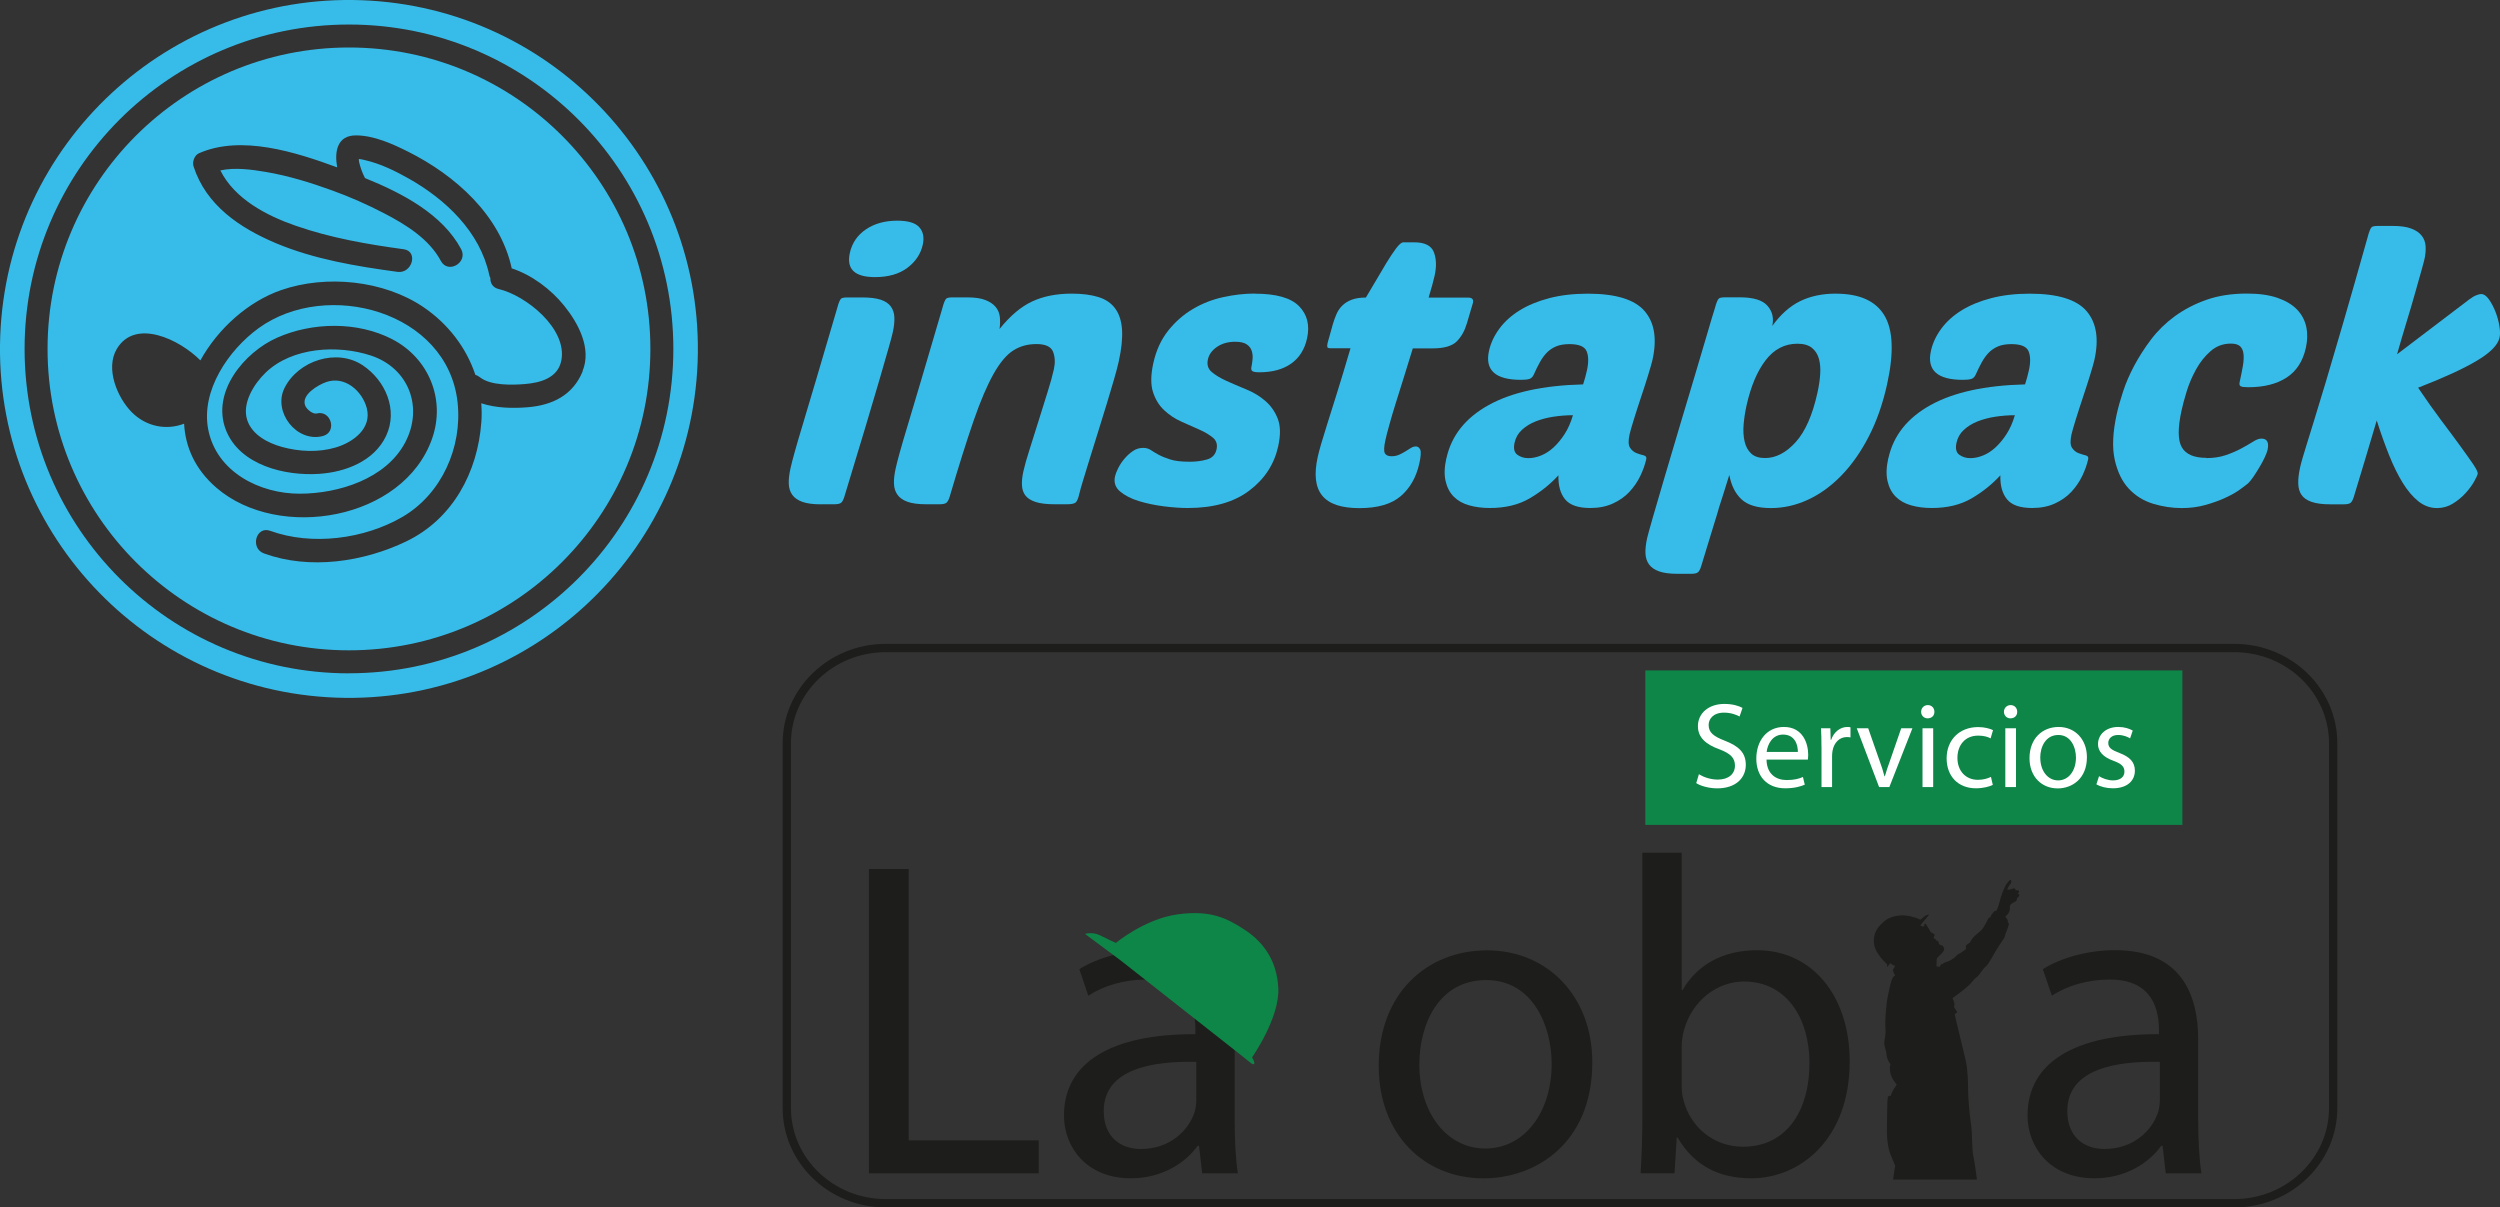 <?xml version="1.0" encoding="UTF-8"?><svg id="Capa_2" xmlns="http://www.w3.org/2000/svg" viewBox="0 0 433.21 209.23"><rect x="0" y="0" width="433.21" height="209.23" fill="#333333" stroke="none"/><defs><style>.cls-1{fill:#fff;}.cls-2{fill:#0d8648;}.cls-3{fill:#37bce9;}.cls-4{fill:#1d1d1b;}</style></defs><g id="Capa_1-2"><g><g><polygon class="cls-4" points="150.57 150.58 157.46 150.58 157.46 197.61 179.99 197.61 179.99 203.32 150.57 203.32 150.57 150.58"/><g><path class="cls-4" d="m207.3,184c-7.51-.16-16.04,1.17-16.04,8.53,0,4.54,2.97,6.57,6.42,6.57,5.01,0,8.22-3.13,9.31-6.34.23-.78.31-1.57.31-2.19v-6.57Zm6.65,10.25c0,3.29.16,6.5.55,9.07h-6.18l-.55-4.77h-.24c-2.11,2.97-6.18,5.63-11.58,5.63-7.67,0-11.58-5.4-11.58-10.88,0-9.16,8.14-14.16,22.77-14.09v-.78c0-3.05-.86-8.76-8.61-8.69-3.6,0-7.28,1.02-9.94,2.81l-1.56-4.61c3.13-1.96,7.75-3.29,12.52-3.29,11.58,0,14.4,7.9,14.4,15.42v14.16Z"/><path class="cls-4" d="m245.95,184.47c0,8.3,4.7,14.55,11.43,14.55s11.5-6.18,11.5-14.71c0-6.42-3.21-14.48-11.35-14.48s-11.58,7.52-11.58,14.64m29.97-.39c0,14.01-9.78,20.11-18.86,20.11-10.17,0-18.15-7.51-18.15-19.48,0-12.6,8.37-20.03,18.78-20.03s18.23,7.9,18.23,19.4"/><path class="cls-4" d="m291.41,188.14c0,.86.08,1.72.31,2.51,1.25,4.77,5.32,8.06,10.33,8.06,7.27,0,11.5-5.87,11.5-14.55,0-7.59-3.91-14.08-11.34-14.08-4.62,0-9,3.28-10.41,8.45-.23.86-.39,1.8-.39,2.9v6.73Zm-6.81-40.38h6.81v23.79h.16c2.43-4.23,6.81-6.89,12.91-6.89,9.47,0,16.04,7.83,16.04,19.25,0,13.54-8.61,20.27-17.06,20.27-5.48,0-9.86-2.11-12.75-7.05h-.16l-.39,6.18h-5.87c.16-2.58.31-6.41.31-9.78v-45.78Z"/><path class="cls-4" d="m374.27,184c-7.51-.16-16.04,1.17-16.04,8.53,0,4.54,2.97,6.57,6.42,6.57,5.01,0,8.22-3.13,9.31-6.34.23-.78.31-1.57.31-2.19v-6.57Zm6.65,10.25c0,3.29.16,6.5.55,9.07h-6.18l-.55-4.77h-.24c-2.11,2.97-6.18,5.63-11.58,5.63-7.67,0-11.58-5.4-11.58-10.88,0-9.16,8.14-14.16,22.77-14.09v-.78c0-3.05-.86-8.76-8.61-8.69-3.6,0-7.28,1.02-9.94,2.81l-1.57-4.61c3.13-1.96,7.75-3.29,12.52-3.29,11.58,0,14.4,7.9,14.4,15.42v14.16Z"/><path class="cls-4" d="m347.86,154.11s0-.17.24-.56c.22-.38.4-.39.43-.75.03-.36-.21-.42-.43-.12-.23.31-.47.47-.77,1.17-.3.7-.48,1.11-.68,1.88-.19.77-.46,1.62-.57,1.83-.1.21-.21.29-.21.29l-.19-.02s-.24.18-.4.44c-.15.26-.2.22-.28.37-.08.16-.06.3-.06.3,0,0-.27.02-.4.24-.13.22-.62,1.23-.97,1.73-.36.5-.93.82-1.46,1.34-.52.52-.76,1.09-.76,1.09,0,0-.69.38-.7.62-.01.24.17.41-.16.66-.33.24-.53.31-.6.41-.07.1-.44.23-.6.32-.16.1-.28.31-.56.55-.28.25-.82.54-1.01.63-.19.1-.33.1-.62.21-.29.11-.49.34-.49.34,0,0-.03-.12-.2.02-.18.14-.37.5-.37.5,0,0-.04-.06-.19-.11-.15-.05-.29-.02-.29-.02,0,0-.01-1.25.08-1.42.09-.18,1.39-1.18,1.25-1.68-.14-.5-.31-.52-.6-.61-.29-.09-.33-.2-.34-.41-.02-.22-.1-.26-.17-.3-.07-.04-.19-.01-.19-.01,0,0-.06-.15-.15-.24-.1-.1-.41-.27-.41-.27,0,0,.22-.42.21-.55,0-.13-.64-.42-.64-.42,0,0-.81-1.39-.9-1.47-.09-.08-.27.08-.27.08l.07.24-.34.16-.41-.22,1.54-1.85s-.43-.03-.77.27c-.35.3-.74.6-.74.6,0,0-1.83-.91-3.62-.73-1.79.18-2.55.83-3.32,1.64-.77.81-1.36,1.95-1.06,3.53.3,1.58,2.26,3.32,2.26,3.32,0,0-.07.21-.06.31.02.1.08.1.15.01.07-.08.43-.55.43-.55,0,0,.39.3.51.36.12.07.24,0,.25.07.01.07.04.17-.02.26-.06.09-.2.23-.26.4-.05.17-.03.27-.02.31,0,.04.15.03.15.03,0,0-.02.02-.03.06-.02.04-.03.01-.02.04.02.03.03.04.03.04,0,0-.09.21-.01.17.08-.05.03.04.08.03.05-.01-.08.11-.05.11.03,0,.08-.01.09.02.01.03.09.07.11.08.01,0,.01.15.01.15,0,0-.32.11-.55.7-.23.58-.54,2.13-.73,3.04-.19.91-.22,1.65-.35,3.11-.13,1.45,0,2.46,0,2.88s-.06.58-.13,1.17c-.07.58-.23.81.06,1.71.29.91.16,1.26.39,1.85.23.58.55.94.55.94,0,0-.22.06-.1,1.23.13,1.16,1.16,2.29,1.16,2.29,0,0-.19.2-.62.94-.42.75-.42,1.01-.42,1.01,0,0-.42-.1-.51.22-.1.32-.13,3.07-.16,5.44-.03,2.36.36,3.88.65,4.56.29.68.78,1.88.78,1.88l-.36,2.39h14.53s-.33-2.72-.62-4.04c-.29-1.33-.13-3.65-.42-5.66-.29-2-.49-4.46-.49-5.98s-.1-3.53-.42-4.98c-.32-1.45-1.33-5.4-1.55-6.43-.22-1.04-.36-1.55-.36-1.55l.46-.36-.58-.9s.13-.27.06-.65c-.06-.38-.32-.87-.32-.87,0,0,2.16-1.55,2.84-2.23.68-.68.91-1.13,1.36-1.42.45-.29,1.04-1.42,1.59-1.87.55-.45,1.33-2.07,2-3.14.68-1.07.75-1.13,1.07-1.61.32-.48.19-.52.36-.97.16-.45.29-.61.38-.97.1-.36.2-.68.2-.68l-.23-.32.03-.32-.45-.62s.55-.35.73-.96c.18-.61-.05-.8.18-1.1.24-.3.97-.54,1.06-.72.09-.18.03-.36.03-.36,0,0,.41-.29.43-.53.02-.24-.26-.29-.26-.29,0,0,.32-.31.18-.48-.14-.17-.56-.1-.56-.1,0,0,.03-.39-.36-.32-.39.07-.52.18-.67.19-.15.01-.38,0-.38,0"/><path class="cls-2" d="m194.17,166.41l-6.16-4.58s1.31-.41,2.61.25c1.3.67,2.75,1.31,2.75,1.31,0,0,4.99-4.17,10.7-4.95,5.7-.78,8.54.68,11.53,2.62,2.98,1.93,5.66,5.04,5.91,10.18.25,5.14-4.55,11.99-4.55,11.99,0,0,.38.6.4.91.02.31-.18.36-.47.17-.29-.2-1.74-1.39-1.74-1.39"/><path class="cls-4" d="m387.16,209.23h-233.68c-9.85,0-17.86-7.72-17.86-17.22v-63.22c0-9.49,8.01-17.22,17.86-17.22h233.68c9.85,0,17.86,7.72,17.86,17.22v63.22c0,9.5-8.01,17.22-17.86,17.22Zm-233.68-96.22c-9.05,0-16.42,7.08-16.42,15.77v63.22c0,8.7,7.36,15.78,16.42,15.78h233.68c9.05,0,16.42-7.08,16.42-15.78v-63.22c0-8.7-7.36-15.77-16.42-15.77h-233.68Z"/></g><rect class="cls-2" x="285.11" y="116.17" width="93.06" height="26.77"/><g><path class="cls-1" d="m294.39,134.16c.82.51,2.02.93,3.28.93,1.87,0,2.97-.99,2.97-2.42,0-1.33-.76-2.08-2.67-2.82-2.31-.82-3.75-2.02-3.75-4.02,0-2.21,1.83-3.85,4.59-3.85,1.45,0,2.5.34,3.14.69l-.51,1.49c-.46-.25-1.41-.67-2.69-.67-1.94,0-2.67,1.16-2.67,2.13,0,1.33.86,1.98,2.82,2.74,2.4.93,3.62,2.08,3.62,4.17,0,2.19-1.62,4.08-4.97,4.08-1.37,0-2.86-.4-3.62-.91l.46-1.54Z"/><path class="cls-1" d="m306.11,131.63c.04,2.5,1.64,3.54,3.49,3.54,1.33,0,2.13-.23,2.82-.53l.32,1.33c-.65.29-1.77.63-3.39.63-3.14,0-5.01-2.06-5.01-5.14s1.81-5.49,4.78-5.49c3.33,0,4.21,2.93,4.21,4.8,0,.38-.04.67-.06.86h-7.16Zm5.43-1.33c.02-1.18-.48-3.01-2.57-3.01-1.87,0-2.69,1.73-2.84,3.01h5.41Z"/><path class="cls-1" d="m315.63,129.38c0-1.2-.02-2.23-.08-3.18h1.62l.06,2h.08c.46-1.37,1.58-2.23,2.82-2.23.21,0,.36.02.53.06v1.75c-.19-.04-.38-.06-.63-.06-1.3,0-2.23.99-2.48,2.38-.04.25-.08.55-.08.86v5.43h-1.83v-7.01Z"/><path class="cls-1" d="m323.73,126.2l2,5.72c.34.93.61,1.77.82,2.61h.06c.23-.84.53-1.68.86-2.61l1.98-5.72h1.94l-4,10.19h-1.77l-3.87-10.19h1.98Z"/><path class="cls-1" d="m335.2,123.34c.02.63-.44,1.14-1.18,1.14-.65,0-1.12-.51-1.12-1.14s.48-1.16,1.16-1.16,1.14.51,1.14,1.16Zm-2.06,13.05v-10.19h1.85v10.19h-1.85Z"/><path class="cls-1" d="m345.32,136.01c-.48.25-1.56.59-2.93.59-3.07,0-5.07-2.08-5.07-5.2s2.15-5.41,5.47-5.41c1.09,0,2.06.27,2.57.53l-.42,1.43c-.44-.25-1.14-.48-2.15-.48-2.34,0-3.6,1.73-3.6,3.85,0,2.36,1.52,3.81,3.54,3.81,1.05,0,1.75-.27,2.27-.51l.32,1.39Z"/><path class="cls-1" d="m349.55,123.34c.02.63-.44,1.14-1.18,1.14-.65,0-1.12-.51-1.12-1.14s.48-1.16,1.16-1.16,1.14.51,1.14,1.16Zm-2.06,13.05v-10.19h1.85v10.19h-1.85Z"/><path class="cls-1" d="m361.63,131.21c0,3.77-2.61,5.41-5.07,5.41-2.76,0-4.88-2.02-4.88-5.24,0-3.41,2.23-5.41,5.05-5.41s4.9,2.13,4.9,5.24Zm-8.08.11c0,2.23,1.28,3.91,3.09,3.91s3.09-1.66,3.09-3.96c0-1.73-.86-3.91-3.05-3.91s-3.14,2.02-3.14,3.96Z"/><path class="cls-1" d="m363.71,134.49c.55.36,1.52.74,2.44.74,1.35,0,1.98-.67,1.98-1.52,0-.88-.53-1.37-1.89-1.87-1.83-.65-2.69-1.66-2.69-2.88,0-1.64,1.33-2.99,3.52-2.99,1.03,0,1.94.29,2.5.63l-.46,1.35c-.4-.25-1.14-.59-2.08-.59-1.09,0-1.7.63-1.7,1.39,0,.84.61,1.22,1.94,1.73,1.77.67,2.67,1.56,2.67,3.07,0,1.79-1.39,3.05-3.81,3.05-1.12,0-2.15-.27-2.86-.69l.46-1.41Z"/></g></g><g><g><path class="cls-3" d="m142.25,87.39c-1.35,0-2.41-.14-3.2-.42-.78-.28-1.37-.68-1.75-1.21-.38-.52-.59-1.16-.62-1.92-.03-.76.07-1.64.29-2.64.14-.65.38-1.57.71-2.77.33-1.19.81-2.85,1.45-4.95.64-2.11,1.44-4.78,2.39-8.02.95-3.24,2.13-7.24,3.54-12.03.25-.96.49-1.52.7-1.69.16-.13.52-.2,1.09-.2h2.54c1.35,0,2.42.13,3.21.39s1.38.65,1.76,1.17c.38.52.59,1.15.62,1.89.03.74-.05,1.56-.25,2.48-.14.65-.4,1.63-.78,2.93-.38,1.3-.89,3.07-1.53,5.31-.65,2.24-1.47,5.02-2.47,8.34-1,3.32-2.21,7.33-3.64,12.03-.16.52-.35.87-.56,1.04-.21.17-.6.26-1.17.26h-2.35Zm5.01-43.54c.38-1.74,1.32-3.11,2.8-4.11,1.48-1,3.29-1.5,5.42-1.5,1.87,0,3.14.38,3.82,1.14.68.76.88,1.77.6,3.03-.36,1.61-1.25,2.94-2.68,4.01-1.43,1.07-3.3,1.6-5.6,1.6-3.52,0-4.97-1.39-4.36-4.17Z"/><path class="cls-3" d="m177.34,81.66c.21-.96.56-2.2,1.06-3.75.49-1.54,1.01-3.17,1.54-4.89.53-1.72,1.05-3.38,1.56-4.99.51-1.61.88-2.95,1.12-4.04.25-1.13.2-2.14-.14-3.03-.35-.89-1.3-1.34-2.87-1.34s-2.86.37-4.03,1.11c-1.16.74-2.3,2.09-3.4,4.04-1.11,1.96-2.26,4.65-3.45,8.08-1.19,3.43-2.58,7.84-4.17,13.23-.16.52-.35.87-.56,1.04-.21.17-.6.26-1.17.26h-2.35c-1.35,0-2.41-.14-3.2-.42-.78-.28-1.37-.68-1.75-1.21-.38-.52-.59-1.16-.62-1.92-.03-.76.07-1.64.29-2.64.14-.65.38-1.57.71-2.77.33-1.19.81-2.85,1.45-4.95.64-2.11,1.44-4.78,2.39-8.02.95-3.24,2.13-7.24,3.54-12.03.25-.96.49-1.52.7-1.69.16-.13.52-.2,1.09-.2h2.54c1.3,0,2.35.15,3.13.46.78.3,1.38.71,1.79,1.21.41.5.65,1.09.72,1.76.07.67.05,1.36-.06,2.05,1.86-2.3,3.75-3.9,5.69-4.79,1.93-.89,4.21-1.34,6.81-1.34,1.83,0,3.37.2,4.63.59,1.26.39,2.23,1.05,2.92,1.99.68.93,1.08,2.15,1.18,3.65.1,1.5-.09,3.36-.58,5.57-.15.7-.42,1.69-.79,3-.38,1.3-.8,2.73-1.27,4.27-.47,1.54-.97,3.15-1.49,4.82-.52,1.67-1.01,3.23-1.45,4.66-.45,1.43-.84,2.69-1.16,3.78-.33,1.09-.53,1.8-.61,2.15-.21.96-.45,1.53-.71,1.73-.26.2-.76.29-1.5.29h-2.09c-1.39,0-2.49-.13-3.3-.39-.81-.26-1.4-.63-1.78-1.11-.37-.48-.58-1.08-.61-1.79-.04-.72.05-1.53.25-2.44Z"/><path class="cls-3" d="m217.46,50.89c3.69,0,6.25.73,7.66,2.18,1.42,1.46,1.87,3.31,1.37,5.57-.42,1.91-1.34,3.37-2.76,4.37-1.42,1-3.25,1.5-5.51,1.5-.61,0-1.01-.07-1.2-.2-.19-.13-.24-.37-.17-.72.09-.39.15-.84.2-1.34.05-.5,0-.98-.14-1.43-.14-.46-.42-.84-.86-1.14-.43-.3-1.11-.46-2.02-.46-1.22,0-2.26.29-3.13.88-.87.59-1.4,1.31-1.59,2.18-.2.91.02,1.64.66,2.18.64.54,1.48,1.05,2.53,1.53,1.04.48,2.19.97,3.42,1.47,1.24.5,2.34,1.16,3.31,1.99.97.83,1.7,1.86,2.18,3.1.49,1.24.51,2.84.08,4.79-.69,3.13-2.37,5.69-5.03,7.69-2.66,2-6.2,3-10.64,3-1.22,0-2.6-.1-4.14-.29-1.54-.2-2.99-.5-4.33-.91-1.34-.41-2.43-.97-3.25-1.66-.82-.69-1.12-1.56-.89-2.61.09-.39.27-.87.55-1.43.28-.56.64-1.11,1.08-1.63.44-.52.93-.97,1.47-1.34.54-.37,1.13-.55,1.78-.55.52,0,.97.13,1.35.39.38.26.83.53,1.35.81.52.28,1.19.55,2,.81.81.26,1.93.39,3.37.39,1.09,0,2.08-.13,2.99-.39s1.46-.85,1.66-1.76c.18-.82-.02-1.49-.6-1.99-.59-.5-1.36-.97-2.33-1.4-.97-.43-2.02-.9-3.14-1.4-1.13-.5-2.13-1.16-3.01-1.99-.88-.82-1.53-1.88-1.94-3.16-.41-1.28-.39-2.94.06-4.99.49-2.22,1.35-4.09,2.58-5.64,1.23-1.54,2.66-2.79,4.28-3.75,1.62-.96,3.37-1.64,5.24-2.05,1.87-.41,3.7-.62,5.48-.62Z"/><path class="cls-3" d="m244.82,60.35c-.5,1.65-1,3.28-1.51,4.89-.51,1.61-.99,3.13-1.43,4.56-.45,1.43-.83,2.72-1.14,3.85-.32,1.13-.54,2-.67,2.61-.25,1.13-.29,1.88-.11,2.25.18.37.57.55,1.18.55.48,0,.91-.09,1.3-.26.39-.17.75-.37,1.11-.59.35-.22.67-.41.94-.59.28-.17.57-.26.87-.26s.55.17.73.52c.18.35.14,1.15-.14,2.41-.53,2.39-1.6,4.28-3.21,5.67-1.61,1.39-4,2.09-7.17,2.09s-5.28-.73-6.46-2.18c-1.18-1.46-1.43-3.68-.77-6.68.14-.65.35-1.42.61-2.31.26-.89.62-2.05,1.07-3.49.45-1.43,1-3.19,1.66-5.28.66-2.09,1.43-4.67,2.34-7.76h-3.45c-.35,0-.54-.08-.57-.23-.03-.15-.01-.38.05-.68l.93-3.32c.17-.56.37-1.12.6-1.66.23-.54.55-1.03.98-1.47.42-.43.97-.78,1.63-1.04.67-.26,1.5-.39,2.5-.39.48-.78,1.03-1.72,1.66-2.8.63-1.09,1.26-2.14,1.87-3.16.62-1.02,1.19-1.88,1.71-2.57.52-.69.94-1.04,1.24-1.04h1.89c1.82,0,2.96.57,3.4,1.69.44,1.13.49,2.48.15,4.04-.19.87-.54,2.15-1.05,3.85h6.84c.69,0,.98.3.84.91l-1.04,3.52c-.38,1.3-.97,2.36-1.77,3.16-.81.8-2.19,1.21-4.15,1.21h-3.45Z"/><path class="cls-3" d="m250.65,79.38c.87-3.91,3.3-6.97,7.31-9.19,4.01-2.22,9.47-3.41,16.37-3.58.15-.48.27-.88.36-1.21.09-.33.19-.73.3-1.21.31-1.39.29-2.5-.05-3.32-.34-.82-1.33-1.24-2.98-1.24-.91,0-1.68.13-2.3.39-.62.26-1.16.62-1.61,1.08-.45.46-.85,1.01-1.21,1.66-.36.65-.72,1.37-1.06,2.15-.17.39-.43.64-.75.75-.33.11-.82.16-1.47.16-4.43,0-6.28-1.67-5.54-5.02.3-1.35.9-2.63,1.8-3.85.9-1.22,2.07-2.27,3.5-3.16,1.44-.89,3.14-1.6,5.13-2.12,1.98-.52,4.21-.78,6.69-.78,4.82,0,8.1,1,9.83,3,1.73,2,2.19,4.82,1.38,8.47-.11.48-.35,1.34-.73,2.57-.38,1.24-.8,2.54-1.26,3.91-.46,1.37-.87,2.66-1.25,3.88-.38,1.22-.62,2.06-.73,2.54-.24,1.09-.22,1.86.07,2.31.29.46.67.77,1.13.95.46.17.88.3,1.25.39.37.09.52.3.44.65-.21.96-.56,1.93-1.04,2.93-.48,1-1.11,1.91-1.88,2.74-.77.83-1.72,1.5-2.86,2.02-1.14.52-2.44.78-3.92.78-2.09,0-3.54-.5-4.36-1.5-.82-1-1.21-2.39-1.16-4.17-1.38,1.52-3.03,2.85-4.95,3.98-1.92,1.13-4.23,1.69-6.93,1.69-1.3,0-2.5-.15-3.58-.46-1.08-.3-1.97-.8-2.67-1.5-.69-.69-1.17-1.6-1.42-2.7-.26-1.11-.21-2.44.14-4.01Zm21.91-7.43c-1.13,0-2.26.09-3.38.26-1.13.17-2.15.45-3.08.81-.93.37-1.72.86-2.38,1.47-.66.61-1.08,1.35-1.27,2.22-.22,1-.06,1.69.48,2.09.54.39,1.18.59,1.92.59.69,0,1.42-.15,2.19-.46.76-.3,1.48-.77,2.17-1.4.68-.63,1.32-1.4,1.91-2.31.59-.91,1.07-2,1.44-3.26Z"/><path class="cls-3" d="m318.15,50.89c4.08,0,6.88,1.26,8.39,3.78,1.51,2.52,1.66,6.5.46,11.93-.75,3.39-1.81,6.41-3.18,9.06-1.37,2.65-2.95,4.9-4.75,6.75-1.8,1.85-3.74,3.25-5.82,4.2-2.08.96-4.21,1.43-6.38,1.43-2.3,0-4-.5-5.08-1.5-1.08-1-1.79-2.41-2.13-4.24-.48,1.56-.85,2.76-1.12,3.58-.27.83-.48,1.49-.64,1.99-.15.5-.29.95-.39,1.34-.11.39-.27.91-.48,1.56-.21.65-.48,1.54-.82,2.67-.34,1.13-.81,2.69-1.43,4.69-.16.52-.35.87-.56,1.04-.21.17-.6.26-1.17.26h-2.35c-1.35,0-2.41-.14-3.2-.42-.78-.28-1.37-.68-1.75-1.21-.38-.52-.59-1.16-.62-1.92-.03-.76.07-1.64.29-2.64.1-.43.42-1.61.97-3.52.55-1.91,1.22-4.2,2.01-6.88.79-2.67,1.64-5.55,2.56-8.64.92-3.08,1.8-6.03,2.64-8.83.84-2.8,1.57-5.29,2.21-7.46.63-2.17,1.08-3.67,1.35-4.5.25-.96.49-1.52.7-1.69.16-.13.52-.2,1.09-.2h2.54c2.35,0,3.94.49,4.79,1.47.85.98,1.12,2.14.83,3.49,1.44-2,3.05-3.43,4.83-4.3,1.78-.87,3.84-1.3,6.19-1.3Zm-6.68,8.67c-2.22,0-4.06.96-5.52,2.87-1.47,1.91-2.56,4.52-3.3,7.82-.25,1.13-.42,2.24-.51,3.32-.09,1.09-.03,2.06.17,2.93.2.87.58,1.56,1.14,2.09.56.52,1.36.78,2.4.78,1.87,0,3.63-.91,5.3-2.74,1.66-1.83,2.93-4.69,3.79-8.6.24-1.09.4-2.14.47-3.16.07-1.02,0-1.92-.22-2.7-.22-.78-.62-1.41-1.21-1.89-.59-.48-1.43-.72-2.51-.72Z"/><path class="cls-3" d="m327.23,79.38c.87-3.91,3.3-6.97,7.31-9.19,4.01-2.22,9.47-3.41,16.37-3.58.15-.48.27-.88.36-1.21.09-.33.19-.73.3-1.21.31-1.39.29-2.5-.05-3.32-.34-.82-1.33-1.24-2.98-1.24-.91,0-1.68.13-2.3.39-.62.26-1.16.62-1.61,1.08-.45.46-.85,1.01-1.21,1.66-.36.65-.72,1.37-1.06,2.15-.17.39-.43.64-.75.75-.33.11-.82.16-1.47.16-4.43,0-6.28-1.67-5.54-5.02.3-1.35.9-2.63,1.8-3.85.9-1.22,2.07-2.27,3.5-3.16,1.44-.89,3.14-1.6,5.13-2.12,1.98-.52,4.21-.78,6.69-.78,4.82,0,8.1,1,9.83,3,1.73,2,2.19,4.82,1.38,8.47-.11.48-.35,1.34-.73,2.57-.38,1.24-.8,2.54-1.26,3.91-.46,1.37-.87,2.66-1.25,3.88-.38,1.22-.62,2.06-.73,2.54-.24,1.09-.22,1.86.07,2.31.29.46.67.77,1.13.95.46.17.88.3,1.25.39.37.09.52.3.44.65-.21.96-.56,1.93-1.04,2.93-.48,1-1.11,1.91-1.88,2.74-.77.83-1.72,1.5-2.86,2.02-1.14.52-2.44.78-3.92.78-2.09,0-3.54-.5-4.36-1.5-.82-1-1.21-2.39-1.16-4.17-1.38,1.52-3.03,2.85-4.95,3.98-1.92,1.13-4.23,1.69-6.93,1.69-1.3,0-2.5-.15-3.58-.46-1.08-.3-1.97-.8-2.67-1.5-.69-.69-1.17-1.6-1.42-2.7-.26-1.11-.21-2.44.14-4.01Zm21.91-7.43c-1.13,0-2.26.09-3.38.26-1.13.17-2.15.45-3.08.81-.93.37-1.72.86-2.38,1.47-.66.61-1.08,1.35-1.27,2.22-.22,1-.06,1.69.48,2.09.54.39,1.18.59,1.92.59.69,0,1.42-.15,2.19-.46.76-.3,1.48-.77,2.17-1.4.68-.63,1.32-1.4,1.91-2.31.59-.91,1.07-2,1.44-3.26Z"/><path class="cls-3" d="m382.31,79.38c1.26,0,2.39-.17,3.41-.52,1.01-.35,1.91-.74,2.7-1.17.79-.43,1.46-.82,2.02-1.17.55-.35,1.03-.52,1.42-.52,1,0,1.35.65,1.07,1.96-.07.3-.23.73-.48,1.27-.25.54-.55,1.11-.9,1.69-.35.59-.7,1.14-1.05,1.66-.35.52-.67.91-.94,1.17-.27.22-.72.57-1.37,1.04-.65.48-1.48.96-2.5,1.43-1.02.48-2.18.9-3.48,1.27-1.3.37-2.69.55-4.16.55-1.65,0-3.3-.25-4.95-.75-1.65-.5-3.05-1.37-4.21-2.61-1.16-1.24-1.97-2.91-2.44-5.02-.47-2.11-.35-4.75.35-7.92.25-1.13.61-2.42,1.09-3.88.47-1.46,1.12-2.95,1.94-4.5.82-1.54,1.8-3.06,2.93-4.56,1.14-1.5,2.51-2.84,4.11-4.01,1.61-1.17,3.43-2.12,5.48-2.84,2.05-.72,4.38-1.08,6.98-1.08,2.13,0,3.91.25,5.34.75,1.43.5,2.55,1.17,3.37,2.02.81.85,1.34,1.84,1.59,2.97.25,1.13.23,2.35-.06,3.65-.52,2.35-1.64,4.07-3.36,5.18-1.72,1.11-3.93,1.66-6.62,1.66-.65,0-1.09-.05-1.3-.16-.22-.11-.28-.36-.19-.75.23-1.04.42-1.98.56-2.8.14-.82.17-1.52.1-2.09-.07-.56-.27-1-.59-1.3-.32-.3-.86-.46-1.59-.46-1.35,0-2.52.43-3.51,1.3-1,.87-1.84,1.92-2.52,3.16-.69,1.24-1.23,2.51-1.63,3.81-.4,1.3-.69,2.39-.88,3.26-.68,3.09-.67,5.24.04,6.45.71,1.22,2.13,1.82,4.26,1.82Z"/><path class="cls-3" d="m429.35,82.12c-.05.22-.25.65-.61,1.3-.36.65-.86,1.33-1.49,2.02-.63.7-1.36,1.3-2.2,1.82-.83.52-1.75.78-2.75.78-1.17,0-2.25-.39-3.23-1.17-.98-.78-1.88-1.85-2.71-3.19-.83-1.35-1.62-2.94-2.36-4.79-.74-1.85-1.46-3.86-2.15-6.03-.68,2.3-1.36,4.56-2.02,6.78-.66,2.22-1.31,4.37-1.95,6.45-.16.52-.35.87-.56,1.04-.21.17-.6.26-1.17.26h-2.35c-1.35,0-2.42-.14-3.23-.42-.81-.28-1.39-.68-1.75-1.21-.36-.52-.55-1.18-.57-1.99-.02-.8.09-1.73.32-2.77.12-.52.26-1.06.43-1.63.17-.56.41-1.37.73-2.41.32-1.04.74-2.41,1.27-4.11.53-1.69,1.21-3.93,2.04-6.71.83-2.78,1.84-6.2,3.02-10.27,1.18-4.06,2.59-9,4.23-14.83.25-.96.49-1.52.7-1.69.16-.13.52-.2,1.09-.2h2.54c1.35,0,2.42.15,3.22.46.8.3,1.41.72,1.81,1.24s.63,1.13.67,1.83c.04.7-.02,1.41-.18,2.15-.1.43-.29,1.16-.58,2.18-.29,1.02-.64,2.26-1.05,3.72-.41,1.46-.89,3.1-1.45,4.92-.56,1.83-1.12,3.74-1.69,5.74l12.53-9.52c.47-.35.88-.59,1.23-.72.35-.13.62-.2.79-.2.48,0,.93.3,1.36.91.43.61.81,1.31,1.13,2.12.32.8.55,1.63.69,2.48.14.85.15,1.53.03,2.05-.28,1.26-1.58,2.59-3.91,3.98-2.33,1.39-5.73,2.96-10.2,4.69,1.37,2.04,2.7,3.91,3.97,5.61,1.28,1.69,2.39,3.19,3.34,4.5.95,1.3,1.7,2.37,2.26,3.19.56.83.81,1.37.75,1.63Z"/></g><g><path class="cls-3" d="m60.47,8.23c-28.85,0-52.23,23.39-52.23,52.23s23.39,52.23,52.23,52.23,52.23-23.39,52.23-52.23S89.31,8.23,60.47,8.23Zm40.5,56.11c-1.7,4.14-5.22,5.87-9.52,6.23-2.55.21-5.49.16-8.06-.69.09,1.06.1,2.14.02,3.23-.62,8.72-4.95,16.81-12.98,20.69-7.43,3.58-16.79,4.98-24.69,2.1-2.44-.89-1.39-4.81,1.08-3.92,7.22,2.63,16.31,1.43,22.9-2.4,6.79-3.95,10.42-12.07,9.57-19.86-1.72-15.78-22.64-21.42-34.47-12.86-5.2,3.77-10.07,10.85-8.73,17.61,1.45,7.31,8.91,11.1,15.88,11.08,6.67-.02,14.87-2.54,18.22-8.84,3.24-6.09.65-12.92-5.89-15.09-5.75-1.91-13.66-1.47-18.25,2.93-2.03,1.95-4.18,5.34-3.2,8.27.85,2.54,3.59,3.96,6.02,4.63,3,.82,6.31.98,9.33.08,2.97-.88,6.29-3.29,5.35-6.83-.79-2.97-3.82-5.63-7.04-4.49-1.39.49-4.38,2.21-3.62,4.09.28.68,1.36,1.5,1.97,1.35,2.54-.66,3.61,3.26,1.08,3.91-4.54,1.18-8.69-4.18-6.65-8.31,2.36-4.76,9.07-6.96,13.58-3.94,3.93,2.63,6.15,7.73,4.03,12.23-2.06,4.37-7.02,6.26-11.57,6.57-5.9.41-13.8-1.48-16.19-7.61-2.56-6.57,3.19-13.46,8.87-15.98,6.12-2.72,13.96-2.85,19.97.27,6.29,3.26,9.28,10.4,6.9,17.2-4.94,14.14-26.59,17.84-37.38,8.53-3.71-3.2-5.39-7.09-5.6-11.1-3.06,1.18-6.57.53-9.08-2-2.49-2.52-4.61-7.55-2.58-10.96,3.2-5.37,10.9-1.62,14.48,1.99,3.07-5.54,8.31-10.21,14-12.18,7.79-2.7,17.79-1.71,24.67,2.96,4.23,2.87,7.41,7,8.98,11.72.26.08.52.21.76.4,1.85,1.5,5.62,1.38,7.82,1.2,2.67-.22,5.74-1.04,6.32-4.1,1.05-5.51-6.13-11.25-10.85-12.36-1.06-.25-1.49-1.07-1.45-1.91-.09-.16-.16-.35-.2-.56-1.6-7.44-7.53-13.06-13.95-16.68-2.36-1.33-4.87-2.56-7.53-3.18-.45-.11-.87-.19-1.01-.2-.03,0-.07,0-.11,0,0,.29.07.61.13.83.23.87.53,1.68.95,2.47,6.52,2.64,13.42,6.27,16.66,12.32,1.23,2.31-2.27,4.36-3.51,2.05-2.05-3.84-6.08-6.31-9.84-8.27-2.89-1.5-5.87-2.82-8.93-3.93-3.77-1.37-7.64-2.57-11.6-3.24-2.43-.41-5.31-.81-7.85-.26,2.48,4.95,7.99,7.83,13.06,9.59,6.05,2.11,12.38,3.21,18.71,4.07,2.58.35,1.48,4.27-1.08,3.92-7.13-.97-14.42-2.17-21.09-4.98-6.23-2.63-12.07-6.56-14.24-13.28-.26-.79.14-1.94.93-2.29,7.33-3.24,16.81-.18,23.95,2.44-.49-2.76,0-5.57,3.32-5.54,3.09.03,6.27,1.47,8.97,2.82,8.14,4.08,15.96,10.97,17.96,20.22,3.51,1.15,6.8,3.65,9.07,6.45,2.43,3.01,4.83,7.4,3.2,11.37Z"/><path class="cls-3" d="m62.7.04C29.33-1.19,1.28,24.86.04,58.23c-1.23,33.37,24.82,61.42,58.19,62.66,33.37,1.23,61.42-24.82,62.66-58.19C122.12,29.33,96.07,1.28,62.7.04Zm-2.23,116.64c-31.05,0-56.21-25.17-56.21-56.21S29.42,4.25,60.47,4.25s56.21,25.17,56.21,56.21-25.17,56.21-56.21,56.21Z"/></g></g></g></g></svg>